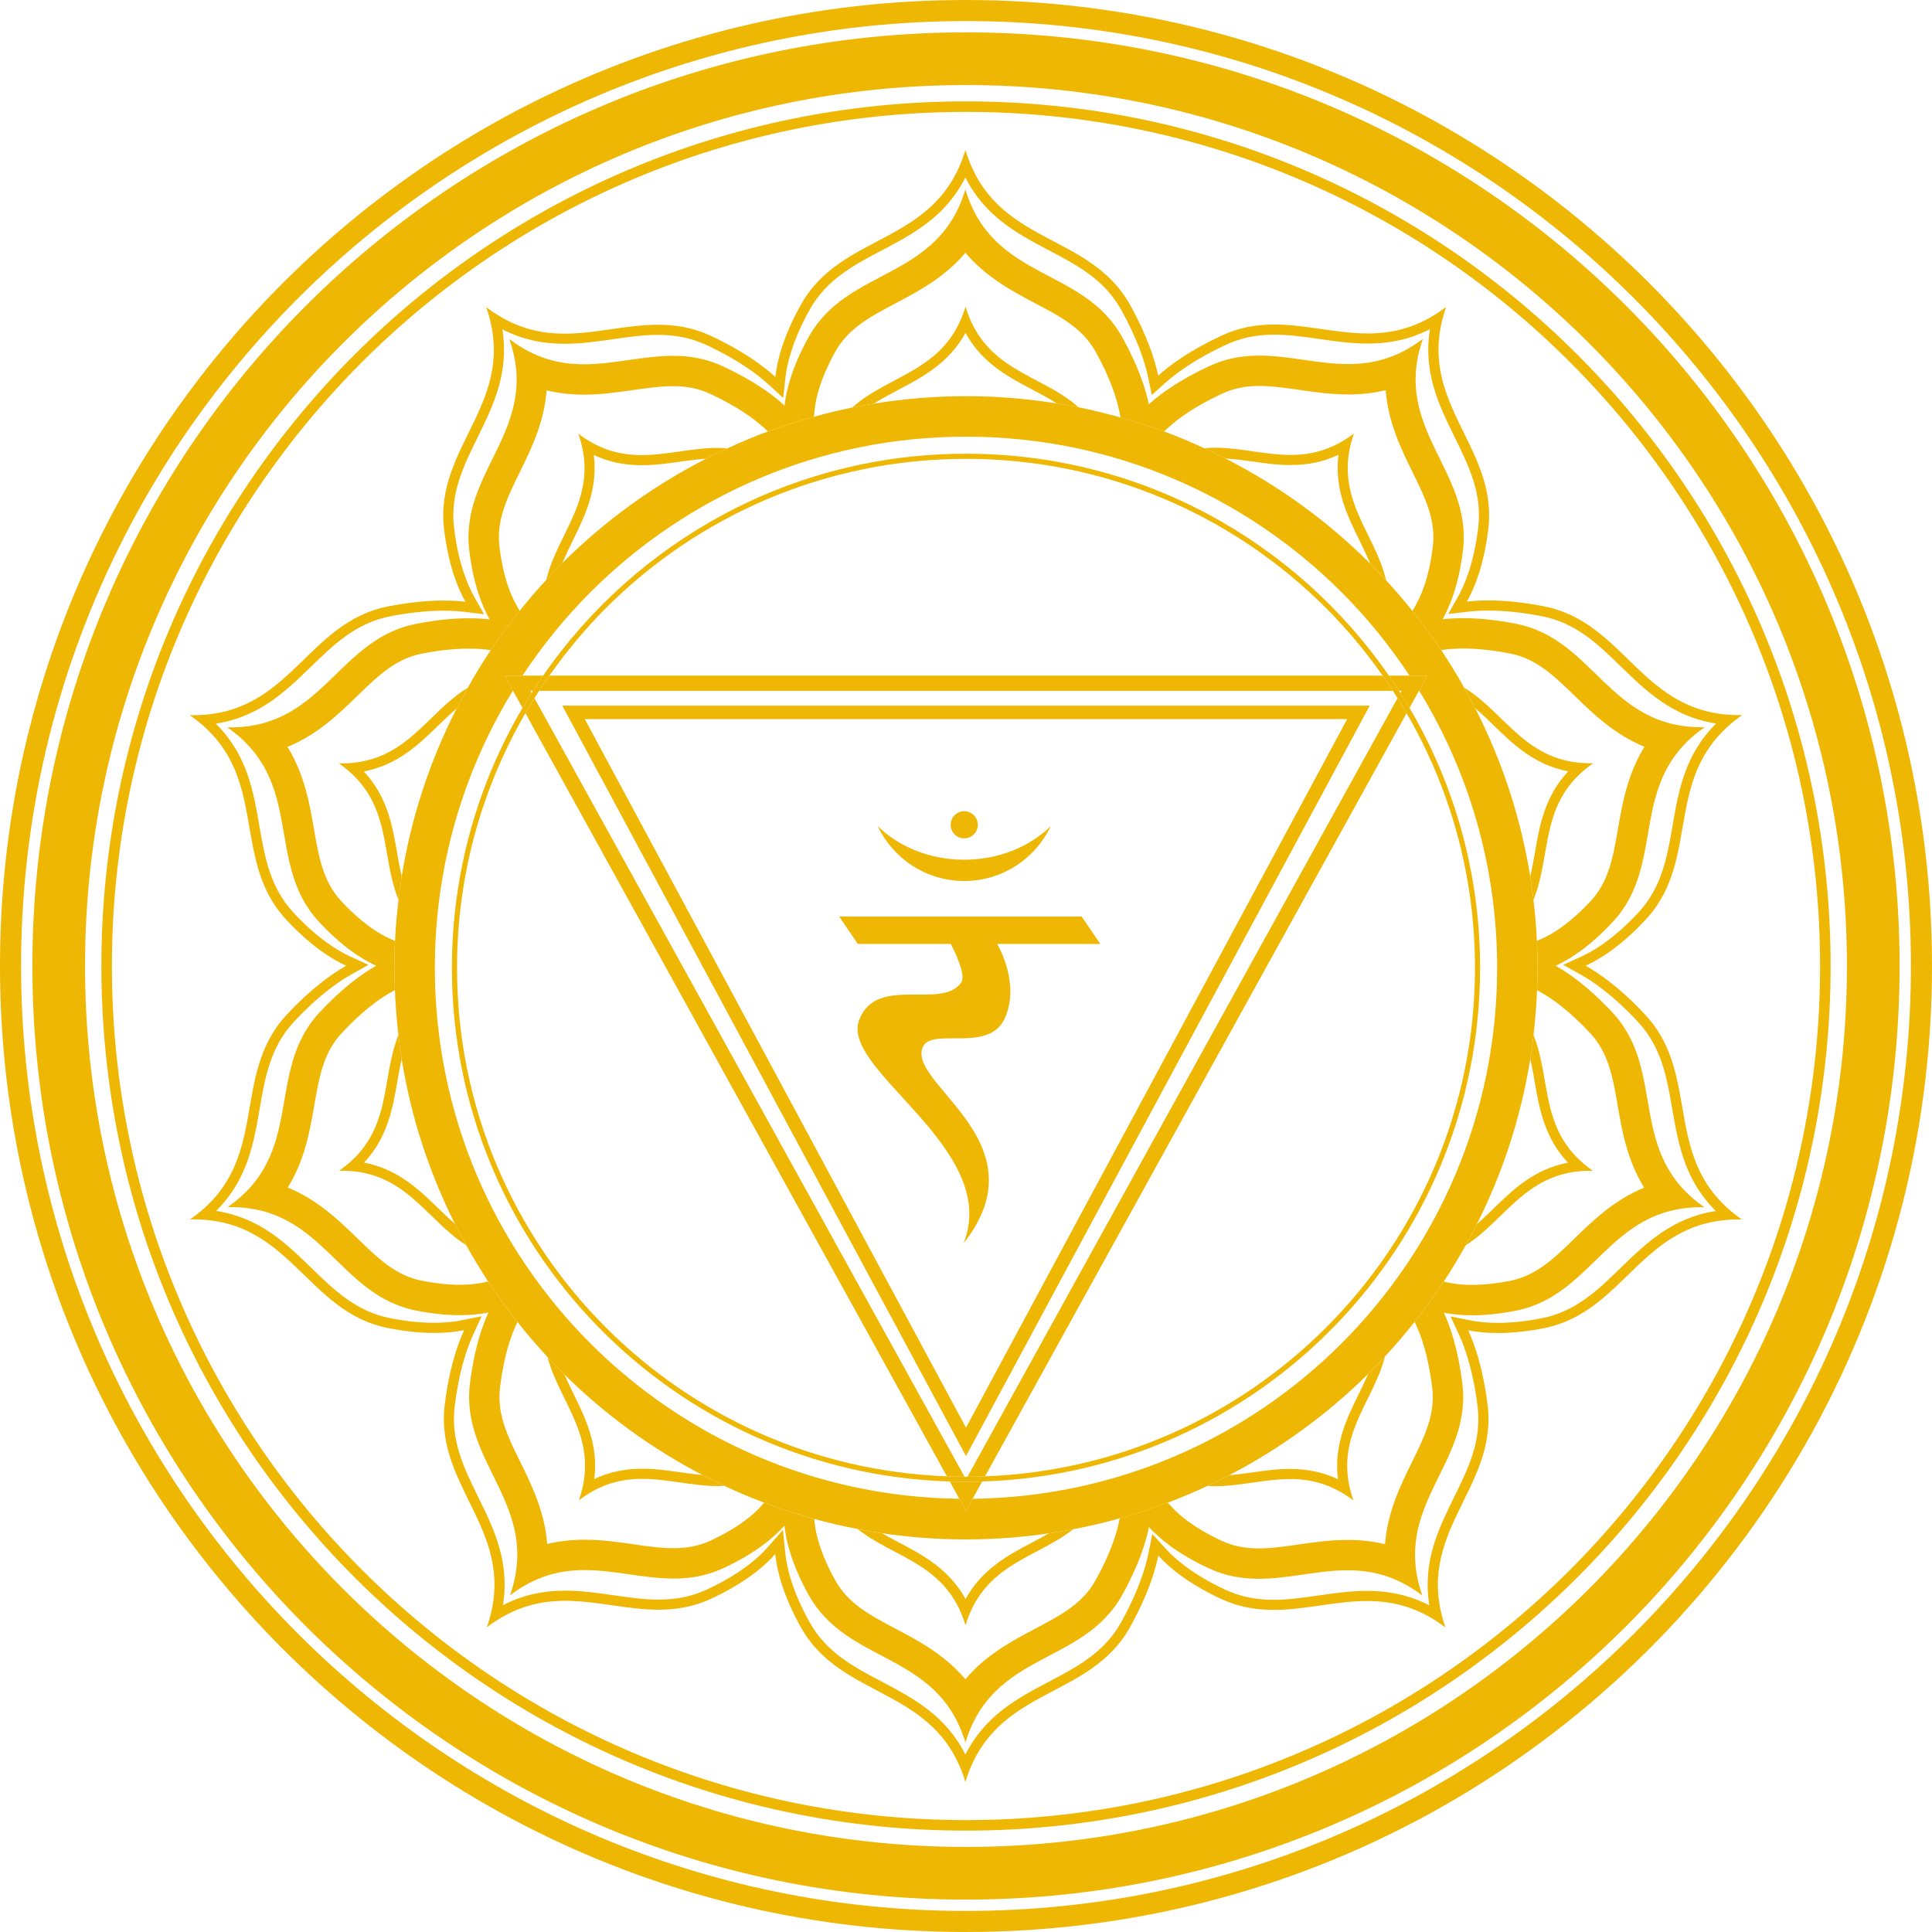 <svg xmlns="http://www.w3.org/2000/svg" viewBox="0 0 136.859 136.858"><defs><style>.d{fill:#eeb704;}</style></defs><g id="a"></g><g id="b"><g id="c"><g><path class="d" d="M112.856,54.067l-.188,.002c-4.575,0-5.991-3.558-8.942-5.351,.27,.479,.529,.966,.78,1.458,.447,.379,.875,.79,1.309,1.212,1.362,1.323,2.874,2.795,5.274,3.253-1.672,1.782-2.031,3.859-2.354,5.732-.101,.58-.202,1.147-.335,1.7,.089,.549,.161,1.102,.228,1.658,1.333-3.223,.361-6.977,4.229-9.664Z"></path><path class="d" d="M112.837,82.937c-3.846-2.672-2.904-6.4-4.204-9.61-.067,.568-.141,1.134-.23,1.695,.122,.524,.218,1.061,.312,1.609,.324,1.873,.683,3.95,2.356,5.732-2.4,.459-3.914,1.93-5.275,3.253-.39,.379-.776,.75-1.174,1.096-.254,.505-.515,1.005-.789,1.498,2.867-1.816,4.307-5.275,8.815-5.275l.189,.002Z"></path><path class="d" d="M99.102,48.938h.183l-.084,.153c.22,.349,.436,.7,.645,1.056l.679-1.228,.584-1.057h-2.72c.245,.353,.481,.713,.713,1.076Z"></path><g><path class="d" d="M68.429,0h-.001c11.811,0,22.923,2.992,32.618,8.259C91.351,2.992,80.239,0,68.429,0Z"></path><path class="d" d="M68.429,136.858c11.81,0,22.922-2.992,32.617-8.259-9.695,5.267-20.807,8.259-32.618,8.259h.001Z"></path><path class="d" d="M103.912,9.907c-.94-.572-1.895-1.121-2.865-1.648C91.351,2.992,80.239,0,68.428,0h0C47.17,0,28.176,9.693,15.626,24.902c-2.092,2.535-4.005,5.222-5.72,8.044-2.285,3.762-4.219,7.763-5.754,11.955C1.466,52.237,0,60.162,0,68.429s1.466,16.192,4.152,23.529c1.535,4.192,3.469,8.192,5.754,11.955,1.715,2.822,3.627,5.509,5.72,8.044,12.55,15.209,31.545,24.901,52.803,24.901h0c11.811,0,22.923-2.992,32.618-8.259,.97-.526,1.925-1.076,2.865-1.647,19.753-12.002,32.947-33.721,32.947-58.523s-13.195-46.522-32.947-58.523ZM68.428,1.493c36.91,0,66.938,30.028,66.938,66.937s-30.028,66.937-66.938,66.937S1.493,105.338,1.493,68.429,31.52,1.493,68.428,1.493Z"></path><path class="d" d="M68.428,134.565c36.527-.001,66.136-29.608,66.137-66.136-.002-36.527-29.611-66.135-66.137-66.137C31.902,2.294,2.295,31.902,2.293,68.429c.002,36.527,29.609,66.135,66.136,66.136Zm0-128.541c17.238,0,32.828,6.981,44.127,18.278,11.296,11.299,18.277,26.888,18.277,44.127s-6.981,32.828-18.277,44.126c-11.299,11.295-26.889,18.277-44.127,18.278-17.238-.001-32.827-6.982-44.126-18.278-11.296-11.299-18.277-26.888-18.278-44.126,.001-17.239,6.981-32.828,18.278-44.127C35.601,13.006,51.19,6.025,68.428,6.025Z"></path><path class="d" d="M68.428,129.677c33.827,0,61.249-27.42,61.249-61.248S102.255,7.181,68.428,7.181,7.181,34.602,7.181,68.429s27.421,61.248,61.248,61.248Zm0-121.75c16.709,.001,31.832,6.771,42.782,17.721,10.95,10.95,17.72,26.073,17.721,42.781-.001,16.708-6.772,31.832-17.721,42.782-10.95,10.949-26.073,17.72-42.782,17.721-16.709-.001-31.831-6.771-42.782-17.721-10.948-10.95-17.719-26.073-17.719-42.782s6.771-31.831,17.719-42.781C36.597,14.699,51.72,7.928,68.428,7.927Z"></path><path class="d" d="M26.648,68.413c-.948,.532-2.347,1.515-4.014,3.305-3.892,4.184-.946,9.926-6.512,13.793l.224-.002c6.575,0,7.606,6.25,13.151,7.333,1.204,.235,2.226,.322,3.078,.322,.833,0,1.504-.083,2.024-.188-.456,.985-1.014,2.607-1.311,5.047-.689,5.672,5.068,8.586,2.84,14.986,1.843-1.399,3.588-1.787,5.292-1.787,2.121,0,4.18,.601,6.291,.601,1.161,0,2.336-.181,3.546-.744,2.307-1.073,3.608-2.207,4.312-3.007,.108,1.063,.499,2.724,1.715,4.913,2.775,4.995,9.148,3.967,11.105,10.455,1.958-6.488,8.331-5.46,11.106-10.455,1.177-2.119,1.681-3.743,1.898-4.809,.721,.793,2.006,1.883,4.23,2.917,1.211,.563,2.386,.745,3.547,.745,2.111,0,4.169-.602,6.292-.602,1.704,0,3.447,.388,5.291,1.787-2.229-6.399,3.531-9.313,2.839-14.985-.297-2.443-.856-4.064-1.312-5.05,.517,.103,1.181,.184,2.002,.184,.853,0,1.875-.086,3.079-.321,5.545-1.084,6.577-7.334,13.152-7.334l.222,.003c-5.566-3.868-2.618-9.611-6.511-13.793-1.675-1.8-3.08-2.784-4.027-3.313,.977-.445,2.397-1.331,4.048-3.107,3.893-4.183,.946-9.926,6.511-13.793l-.222,.003c-6.576,0-7.606-6.251-13.153-7.334-1.518-.296-2.759-.395-3.74-.395-.57,0-1.052,.033-1.449,.08,.527-.936,1.15-2.484,1.441-4.879,.691-5.672-5.068-8.586-2.838-14.986-1.843,1.399-3.587,1.787-5.292,1.787-2.121,0-4.181-.6-6.292-.601-1.161,0-2.337,.182-3.547,.745-2.126,.988-3.472,1.973-4.284,2.703-.222-1.068-.728-2.674-1.888-4.76-2.775-4.995-9.147-3.966-11.105-10.455-1.958,6.489-8.331,5.46-11.105,10.455-1.192,2.144-1.591,3.782-1.708,4.847-.801-.736-2.164-1.753-4.362-2.775-1.21-.563-2.387-.745-3.547-.745-2.111,0-4.17,.601-6.292,.601-1.705,0-3.449-.387-5.292-1.787,2.229,6.399-3.53,9.313-2.838,14.985,.291,2.392,.912,3.939,1.44,4.875-.4-.048-.889-.082-1.468-.082-.982,0-2.223,.098-3.742,.396-5.545,1.083-6.577,7.333-13.152,7.333l-.222-.002c5.566,3.867,2.618,9.61,6.511,13.793,1.645,1.767,3.059,2.652,4.035,3.099Zm-6.28-15.506c2.127-.873,3.636-2.339,4.938-3.605,1.455-1.414,2.711-2.635,4.583-3.001,1.206-.236,2.325-.355,3.329-.355,.432,0,.841,.023,1.212,.067l.335,.041c.642-.96,1.328-1.885,2.047-2.783l-.253-.449c-.397-.705-.924-1.985-1.179-4.081-.231-1.893,.542-3.465,1.437-5.285,.803-1.631,1.73-3.516,1.903-5.804,.839,.204,1.718,.303,2.655,.303,1.216,0,2.356-.164,3.46-.322,.993-.144,1.931-.278,2.832-.278,1.003,0,1.842,.172,2.64,.544,1.991,.926,3.173,1.821,3.814,2.409l.278,.256c1.063-.392,2.15-.733,3.252-1.037l.063-.57c.089-.811,.413-2.169,1.45-4.036,.927-1.667,2.475-2.485,4.269-3.431,1.609-.849,3.469-1.83,4.955-3.583,1.487,1.752,3.346,2.734,4.954,3.583,1.795,.946,3.344,1.764,4.271,3.432,1.055,1.898,1.485,3.306,1.662,4.153l.104,.502c1.041,.292,2.07,.616,3.075,.987l.365-.328c.638-.573,1.806-1.447,3.752-2.351,.799-.372,1.636-.544,2.64-.544,.899,.001,1.838,.135,2.832,.278,1.103,.159,2.244,.323,3.46,.323,.936,0,1.816-.099,2.655-.303,.173,2.288,1.1,4.174,1.902,5.805,.895,1.82,1.668,3.392,1.438,5.285-.255,2.096-.783,3.378-1.182,4.085l-.264,.469c.714,.893,1.397,1.812,2.035,2.764l.356-.042c.368-.044,.77-.066,1.197-.066,1.002,0,2.122,.119,3.328,.355,1.872,.366,3.128,1.587,4.582,3.001,1.302,1.266,2.811,2.733,4.939,3.606-1.209,1.955-1.567,4.027-1.877,5.82-.345,1.999-.644,3.724-1.943,5.122-1.442,1.55-2.627,2.277-3.365,2.614l-.43,.196c.029,.632,.047,1.268,.047,1.907,0,.531-.019,1.058-.04,1.584l.266,.148c.762,.426,1.989,1.275,3.502,2.9,1.299,1.397,1.598,3.123,1.943,5.122,.31,1.793,.669,3.865,1.876,5.819-2.128,.872-3.637,2.339-4.938,3.604-1.455,1.415-2.712,2.636-4.585,3.001-.955,.187-1.852,.282-2.666,.282-.579,0-1.11-.048-1.578-.142l-.434-.087c-.645,.98-1.333,1.927-2.059,2.844l.118,.255c.366,.792,.859,2.2,1.128,4.407,.23,1.894-.543,3.465-1.438,5.286-.803,1.631-1.729,3.516-1.903,5.805-.838-.204-1.718-.303-2.655-.303-1.217,0-2.357,.164-3.46,.323-.993,.143-1.932,.278-2.832,.278-1.003,0-1.842-.173-2.64-.544-1.936-.9-2.997-1.809-3.545-2.413l-.256-.283c-1.112,.42-2.248,.788-3.405,1.111l-.039,.19c-.173,.853-.603,2.272-1.67,4.192-.926,1.667-2.475,2.484-4.27,3.43-1.609,.849-3.469,1.83-4.956,3.583-1.486-1.752-3.346-2.734-4.955-3.583-1.794-.946-3.343-1.763-4.269-3.43-1.054-1.895-1.373-3.268-1.456-4.085l-.025-.255c-1.207-.332-2.392-.715-3.552-1.152l-.177,.203c-.544,.619-1.611,1.55-3.604,2.478-.798,.37-1.637,.543-2.639,.543h-.001c-.9,0-1.838-.135-2.831-.278-1.103-.159-2.244-.322-3.46-.322-.936,0-1.816,.099-2.655,.302-.173-2.288-1.1-4.173-1.903-5.805-.895-1.82-1.668-3.393-1.438-5.287,.269-2.202,.762-3.611,1.128-4.404l.106-.229c-.731-.924-1.424-1.879-2.074-2.865l-.415,.084c-.472,.096-1.009,.145-1.594,.145-.813,0-1.709-.095-2.665-.282-1.872-.366-3.128-1.586-4.582-3.001-1.302-1.265-2.812-2.733-4.939-3.604,1.208-1.955,1.566-4.027,1.876-5.82,.345-1.998,.644-3.725,1.944-5.122,1.506-1.619,2.73-2.467,3.491-2.894l.274-.154c-.019-.523-.039-1.048-.039-1.577,0-.637,.019-1.27,.048-1.9l-.44-.202c-.737-.337-1.919-1.065-3.356-2.609-1.3-1.395-1.598-3.122-1.944-5.12-.31-1.793-.668-3.866-1.876-5.82Z"></path><path class="d" d="M95.909,30.709c-1.565,1.188-3.046,1.517-4.493,1.517-1.801,0-3.549-.51-5.341-.511-.254,0-.509,.012-.766,.036,.505,.232,1.003,.474,1.497,.726,.6,.043,1.203,.113,1.831,.203,.897,.13,1.826,.264,2.779,.264,1.245,0,2.355-.235,3.4-.729-.303,2.423,.626,4.314,1.466,6.02,.278,.565,.548,1.119,.775,1.683,.385,.385,.758,.782,1.128,1.183-.787-3.434-3.839-5.905-2.276-10.392Z"></path><path class="d" d="M68.396,115.133c1.317-4.366,4.986-4.73,7.625-6.803-.57,.108-1.143,.209-1.721,.292-.382,.221-.778,.43-1.179,.641-1.682,.887-3.547,1.87-4.724,4.011-1.179-2.141-3.042-3.124-4.725-4.011-.408-.215-.81-.427-1.198-.651-.58-.086-1.153-.188-1.724-.298,2.641,2.087,6.325,2.44,7.647,6.818Z"></path><path class="d" d="M28.125,60.38c-.324-1.874-.683-3.95-2.355-5.732,2.4-.46,3.913-1.93,5.275-3.254,.433-.42,.857-.828,1.301-1.206,.251-.493,.511-.98,.781-1.461-2.947,1.795-4.366,5.349-8.937,5.349l-.187-.002c3.867,2.687,2.896,6.44,4.228,9.662,.066-.557,.139-1.111,.227-1.659-.131-.552-.233-1.119-.333-1.697Z"></path><path class="d" d="M91.379,104.772c1.447,0,2.928,.33,4.492,1.518-1.532-4.399,1.381-6.86,2.235-10.192-.39,.419-.786,.833-1.192,1.235-.204,.478-.434,.952-.67,1.433-.839,1.705-1.768,3.595-1.465,6.018-1.045-.493-2.155-.728-3.4-.728-.952,0-1.881,.134-2.779,.264-.524,.075-1.03,.138-1.532,.185-.506,.262-1.015,.517-1.532,.757,.168,.01,.336,.021,.503,.021,1.792,0,3.54-.51,5.341-.51Z"></path><path class="d" d="M24.022,82.932l.189-.002c4.506,0,5.946,3.454,8.809,5.271-.275-.494-.536-.994-.789-1.499-.396-.346-.78-.713-1.167-1.091-1.362-1.324-2.874-2.794-5.275-3.254,1.672-1.782,2.031-3.859,2.354-5.732,.095-.546,.192-1.082,.312-1.604-.091-.562-.164-1.129-.231-1.697-1.297,3.21-.357,6.936-4.202,9.608Z"></path><path class="d" d="M68.396,21.726c-1.388,4.593-5.375,4.759-8.028,7.143,.507-.102,1.02-.191,1.535-.274,.558-.36,1.157-.677,1.768-1,1.682-.887,3.546-1.87,4.725-4.011,1.177,2.141,3.042,3.125,4.724,4.011,.602,.318,1.191,.629,1.743,.984,.519,.083,1.032,.173,1.544,.275-2.653-2.371-6.628-2.543-8.011-7.128Z"></path><path class="d" d="M41.006,106.277c1.564-1.188,3.045-1.517,4.491-1.517,1.801,0,3.55,.51,5.343,.51,.152,0,.306-.012,.458-.02-.519-.242-1.032-.499-1.538-.762-.486-.047-.976-.11-1.483-.183-.898-.129-1.827-.263-2.78-.263-1.243,0-2.354,.235-3.399,.728,.303-2.423-.626-4.314-1.465-6.019-.229-.464-.45-.92-.649-1.38-.408-.404-.806-.819-1.198-1.239,.869,3.308,3.743,5.767,2.22,10.145Z"></path><path class="d" d="M45.461,32.239c-1.448,0-2.928-.329-4.493-1.517,1.558,4.468-1.468,6.937-2.267,10.352,.373-.404,.751-.805,1.141-1.193,.224-.546,.485-1.085,.755-1.634,.838-1.706,1.768-3.596,1.465-6.019,1.045,.494,2.155,.728,3.4,.728,.953,0,1.882-.133,2.78-.263,.611-.088,1.199-.157,1.782-.201,.497-.254,1-.499,1.508-.733-.245-.021-.487-.031-.729-.031-1.792,0-3.54,.51-5.342,.51Z"></path><path class="d" d="M32.346,50.188c-1.875,3.675-3.209,7.671-3.888,11.889-.088,.548-.161,1.103-.227,1.659-.115,.965-.202,1.938-.248,2.922-.029,.63-.048,1.263-.048,1.9,0,.528,.02,1.053,.039,1.577,.042,1.074,.127,2.138,.249,3.188,.068,.569,.141,1.136,.231,1.697,.664,4.138,1.958,8.062,3.776,11.681,.253,.505,.514,1.005,.789,1.499,.489,.881,1.013,1.742,1.565,2.583,.65,.986,1.343,1.941,2.074,2.865,.677,.856,1.386,1.685,2.129,2.484,.391,.42,.789,.835,1.198,1.239,2.871,2.833,6.165,5.237,9.776,7.117,.506,.263,1.018,.52,1.538,.762,.927,.433,1.871,.833,2.833,1.196,1.16,.438,2.345,.82,3.552,1.152,1.007,.276,2.028,.516,3.065,.715,.571,.11,1.145,.212,1.724,.298,1.944,.286,3.932,.439,5.955,.439,1.995,0,3.954-.15,5.871-.429,.579-.084,1.151-.184,1.721-.292,1.119-.212,2.219-.471,3.302-.773,1.157-.322,2.293-.691,3.405-1.111,.954-.36,1.89-.756,2.807-1.185,.518-.241,1.027-.495,1.532-.757,3.639-1.891,6.958-4.312,9.846-7.171,.406-.403,.801-.816,1.192-1.235,.734-.791,1.434-1.613,2.104-2.462,.726-.917,1.413-1.865,2.059-2.844,.552-.839,1.075-1.699,1.564-2.581,.274-.493,.535-.993,.789-1.498,1.821-3.621,3.116-7.549,3.781-11.691,.09-.561,.164-1.126,.23-1.695,.124-1.05,.207-2.111,.249-3.185,.021-.527,.04-1.054,.04-1.584,0-.639-.019-1.275-.047-1.907-.046-.984-.134-1.956-.248-2.919-.067-.556-.139-1.109-.228-1.658-.68-4.221-2.016-8.22-3.893-11.898-.251-.492-.51-.978-.78-1.458-.514-.913-1.057-1.807-1.637-2.673-.638-.952-1.321-1.872-2.035-2.764-.598-.748-1.221-1.477-1.869-2.18-.37-.401-.743-.797-1.128-1.183-2.989-2.988-6.449-5.502-10.251-7.441-.494-.252-.992-.494-1.497-.726-.933-.429-1.882-.831-2.852-1.189-1.005-.371-2.034-.695-3.075-.987-.978-.274-1.967-.52-2.974-.721-.511-.102-1.025-.193-1.544-.275-2.096-.336-4.244-.515-6.435-.515-2.222,0-4.401,.187-6.525,.531-.515,.083-1.028,.172-1.535,.274-.918,.185-1.822,.41-2.716,.656-1.102,.304-2.188,.646-3.252,1.037-.975,.36-1.931,.765-2.869,1.197-.509,.234-1.011,.478-1.508,.733-3.772,1.929-7.209,4.424-10.181,7.388-.39,.388-.768,.789-1.141,1.193-.656,.708-1.283,1.442-1.888,2.196-.719,.898-1.405,1.823-2.047,2.783-.581,.867-1.124,1.761-1.638,2.675-.27,.48-.531,.968-.781,1.461Zm9.478-8.236c6.813-6.811,16.21-11.02,26.605-11.02,10.395,.001,19.792,4.208,26.605,11.02,1.797,1.798,3.407,3.78,4.813,5.909h1.262l-.584,1.057c3.506,5.717,5.528,12.438,5.529,19.64-.001,10.394-4.209,19.791-11.021,26.605-6.709,6.708-15.927,10.882-26.133,11.008l-.001,.001-.471,.853-.471-.854c-10.206-.127-19.424-4.3-26.133-11.008-6.811-6.814-11.019-16.211-11.02-26.605,.001-7.202,2.024-13.923,5.53-19.64l-.584-1.057h1.261c1.405-2.128,3.015-4.11,4.813-5.909Z"></path><path class="d" d="M37.658,49.091l-.085-.153h.182c.232-.363,.469-.723,.713-1.076h-2.719l.584,1.057,.678,1.228c.21-.356,.425-.708,.646-1.056Z"></path><path class="d" d="M68.428,104.975c-.385,0-.766-.017-1.148-.029l.676,1.225,.471,.854,.471-.853,.001-.001,.676-1.225c-.382,.012-.762,.029-1.148,.029Z"></path><path class="d" d="M38.188,48.938h60.484c-.237-.364-.478-.722-.727-1.076H38.915c-.249,.354-.491,.712-.728,1.076Z"></path><path class="d" d="M37.217,50.518l29.86,54.06c.415,.016,.829,.031,1.247,.031l-30.467-55.157c-.22,.351-.432,.707-.64,1.066Z"></path><path class="d" d="M69.78,104.578l29.861-54.06c-.208-.359-.42-.716-.64-1.066l-30.467,55.157c.418-.001,.832-.016,1.246-.031Z"></path><path class="d" d="M68.428,103.145l.421-.781,28.178-52.377H39.831l28.598,53.157Zm0-2.013l-27.002-50.191h54.005l-27.003,50.191Z"></path><path class="d" d="M68.305,62.408c2.708,0,5.044-1.59,6.128-3.888-1.477,1.456-3.674,2.38-6.128,2.38-2.454,0-4.65-.924-6.128-2.38,1.084,2.298,3.419,3.888,6.128,3.888Z"></path><path class="d" d="M68.305,59.39c.531,0,.962-.431,.962-.962,0-.531-.431-.962-.962-.962-.532,0-.962,.431-.962,.962,0,.531,.43,.962,.962,.962Z"></path><path class="d" d="M60.765,66.868h6.589c.17,.323,1.12,2.179,.737,2.731-1.38,1.979-6.006-.587-7.233,2.664-1.348,3.573,10.075,9.092,7.4,15.812,5.687-7.21-4.105-11.321-2.875-13.932,.655-1.391,4.695,.495,5.808-2.036,1.028-2.337-.336-4.866-.551-5.239h7.302l-1.32-1.943h-17.176l1.32,1.943Z"></path><path class="d" d="M20.283,65.154c1.728,1.857,3.215,2.788,4.24,3.258-.996,.559-2.466,1.591-4.218,3.474-4.09,4.395-.994,10.429-6.842,14.494l.234-.003c6.91,0,7.993,6.568,13.821,7.707,1.265,.247,2.339,.338,3.234,.338,.877,0,1.581-.086,2.127-.198-.478,1.036-1.065,2.74-1.377,5.304-.726,5.96,5.327,9.023,2.984,15.748,1.937-1.471,3.77-1.878,5.56-1.878,2.229,0,4.393,.631,6.612,.631,1.22,0,2.455-.191,3.728-.783,2.425-1.127,3.791-2.319,4.53-3.16,.113,1.117,.524,2.863,1.803,5.163,2.916,5.249,9.612,4.169,11.669,10.986,2.058-6.817,8.755-5.737,11.67-10.986,1.237-2.227,1.767-3.933,1.994-5.053,.758,.834,2.108,1.978,4.446,3.065,1.272,.591,2.507,.782,3.727,.782,2.218,0,4.383-.631,6.612-.631,1.791,0,3.623,.407,5.56,1.877-2.342-6.724,3.71-9.787,2.983-15.747-.313-2.567-.9-4.271-1.378-5.307,.543,.109,1.239,.193,2.102,.193,.896,0,1.97-.09,3.237-.338,5.828-1.138,6.912-7.706,13.822-7.706l.233,.003c-5.848-4.064-2.75-10.1-6.843-14.495-1.759-1.891-3.234-2.924-4.231-3.481,1.026-.468,2.518-1.399,4.254-3.265,4.091-4.396,.994-10.43,6.843-14.493l-.233,.002c-6.911,0-7.993-6.568-13.822-7.707-1.595-.312-2.9-.415-3.931-.415-.599,0-1.105,.035-1.522,.084,.553-.983,1.208-2.609,1.515-5.127,.725-5.961-5.326-9.023-2.983-15.748-1.937,1.471-3.77,1.878-5.561,1.878-2.228,0-4.393-.632-6.611-.632-1.221,0-2.455,.191-3.728,.783-2.233,1.038-3.648,2.073-4.5,2.839-.233-1.121-.765-2.809-1.984-5.001-2.916-5.249-9.613-4.168-11.67-10.986-2.057,6.818-8.754,5.737-11.669,10.986-1.253,2.253-1.672,3.974-1.795,5.093-.843-.773-2.274-1.842-4.584-2.917-1.272-.591-2.508-.782-3.727-.782-2.219,0-4.383,.631-6.612,.631-1.792,0-3.624-.407-5.56-1.877,2.342,6.725-3.71,9.787-2.984,15.747,.306,2.514,.958,4.14,1.512,5.124-.42-.05-.934-.087-1.543-.087-1.031,0-2.335,.103-3.93,.414-5.827,1.14-6.911,7.707-13.822,7.707l-.233-.002c5.849,4.064,2.751,10.098,6.842,14.494Zm1.755-17.932c1.634-1.589,3.178-3.089,5.595-3.562,1.364-.266,2.64-.401,3.792-.401,.517,0,1.007,.027,1.458,.081l1.403,.169-.693-1.232c-.485-.863-1.127-2.406-1.425-4.857-.298-2.446,.652-4.378,1.658-6.423,1.114-2.264,2.259-4.592,1.756-7.668,1.354,.694,2.792,1.024,4.418,1.024,1.167,0,2.311-.164,3.416-.324,1.1-.158,2.139-.308,3.195-.308,1.287,0,2.376,.228,3.425,.715,2.274,1.058,3.648,2.103,4.401,2.795l1.044,.958,.154-1.408c.109-.993,.494-2.637,1.708-4.823,1.198-2.153,3.102-3.158,5.117-4.22,2.231-1.177,4.527-2.387,5.927-5.17,1.401,2.783,3.696,3.993,5.927,5.17,2.016,1.062,3.92,2.067,5.116,4.22,1.202,2.162,1.701,3.804,1.909,4.8l.254,1.22,.927-.833c.75-.674,2.11-1.693,4.324-2.723,1.05-.488,2.138-.715,3.425-.715,1.057,0,2.096,.15,3.196,.308,1.106,.159,2.248,.323,3.416,.323,1.626,0,3.064-.33,4.417-1.024-.503,3.076,.643,5.404,1.756,7.668,1.005,2.045,1.955,3.976,1.657,6.422-.297,2.451-.94,3.997-1.428,4.862l-.691,1.228,1.4-.164c.446-.053,.929-.079,1.438-.079,1.153,0,2.43,.135,3.793,.401,2.419,.472,3.963,1.973,5.597,3.562,1.807,1.756,3.668,3.564,6.747,4.039-2.214,2.193-2.657,4.75-3.085,7.235-.389,2.246-.755,4.366-2.434,6.17-1.689,1.817-3.122,2.688-4.026,3.1l-1.289,.587,1.237,.691c.899,.503,2.333,1.492,4.056,3.345,1.678,1.803,2.045,3.925,2.433,6.17,.43,2.485,.873,5.042,3.086,7.234-3.081,.474-4.941,2.282-6.748,4.038-1.635,1.588-3.178,3.089-5.596,3.562-1.103,.216-2.146,.325-3.099,.325-.71,0-1.37-.06-1.961-.179l-1.385-.278,.594,1.283c.431,.933,1.01,2.574,1.317,5.092,.297,2.446-.653,4.377-1.658,6.423-1.114,2.263-2.259,4.592-1.757,7.667-1.353-.694-2.791-1.023-4.417-1.023-1.167,0-2.311,.165-3.416,.324-1.101,.158-2.14,.308-3.196,.308-1.287,0-2.376-.228-3.425-.716-2.269-1.055-3.546-2.158-4.216-2.897l-.953-1.049-.281,1.389c-.203,1.001-.701,2.655-1.919,4.848-1.196,2.153-3.1,3.157-5.116,4.221-2.231,1.177-4.526,2.387-5.927,5.169-1.4-2.782-3.696-3.992-5.927-5.169-2.015-1.063-3.919-2.067-5.117-4.221-1.234-2.221-1.614-3.884-1.716-4.888l-.166-1.637-1.086,1.236c-.668,.761-1.955,1.895-4.294,2.983-1.05,.488-2.138,.716-3.425,.716-1.057,0-2.096-.15-3.196-.309-1.105-.159-2.248-.324-3.416-.324-1.626,0-3.064,.331-4.418,1.025,.503-3.077-.643-5.405-1.756-7.668-1.006-2.045-1.955-3.977-1.658-6.423,.305-2.514,.885-4.155,1.316-5.089l.594-1.285-1.388,.282c-.598,.122-1.267,.183-1.985,.183-.953,0-1.996-.109-3.096-.325-2.418-.473-3.961-1.973-5.595-3.561-1.807-1.757-3.668-3.566-6.749-4.04,2.214-2.193,2.657-4.75,3.086-7.235,.389-2.245,.754-4.366,2.433-6.169,1.72-1.848,3.148-2.834,4.044-3.337l1.23-.69-1.282-.587c-.902-.414-2.331-1.286-4.014-3.095-1.679-1.803-2.045-3.924-2.433-6.17-.43-2.486-.873-5.042-3.086-7.235,3.08-.474,4.941-2.283,6.748-4.039Z"></path><path class="d" d="M37.756,48.938c-.033,.05-.065,.102-.098,.153-.221,.349-.437,.7-.646,1.056-3.173,5.403-5,11.691-5,18.411,0,19.727,15.689,35.78,35.269,36.388,.382,.012,.763,.029,1.148,.029,.386,0,.766-.017,1.148-.029,19.581-.608,35.27-16.661,35.27-36.388,0-6.719-1.827-13.008-5-18.411-.209-.356-.425-.707-.645-1.056-.034-.051-.067-.102-.099-.153-.233-.363-.468-.723-.713-1.076-6.572-9.496-17.536-15.721-29.96-15.721-12.422,0-23.387,6.225-29.959,15.721-.244,.353-.481,.713-.713,1.076Zm5.179-5.874c6.526-6.525,15.537-10.56,25.494-10.56,9.957,0,18.97,4.035,25.495,10.56,1.476,1.476,2.816,3.085,4.021,4.798,.249,.354,.49,.712,.727,1.076,.11,.17,.222,.342,.329,.515,.22,.35,.432,.707,.64,1.066,3.074,5.307,4.843,11.464,4.843,18.04,0,9.956-4.035,18.968-10.56,25.494-6.228,6.227-14.725,10.179-24.143,10.526-.415,.016-.828,.031-1.246,.031-.035,0-.07,.003-.106,.003-.034,0-.07-.003-.105-.003-.418-.001-.832-.016-1.247-.031-9.418-.348-17.914-4.299-24.142-10.526-6.524-6.526-10.56-15.538-10.56-25.494,0-6.576,1.768-12.733,4.842-18.04,.208-.359,.42-.715,.64-1.066,.109-.173,.219-.344,.331-.515,.236-.364,.478-.722,.728-1.076,1.203-1.713,2.543-3.322,4.019-4.798Z"></path></g></g></g></g></svg>